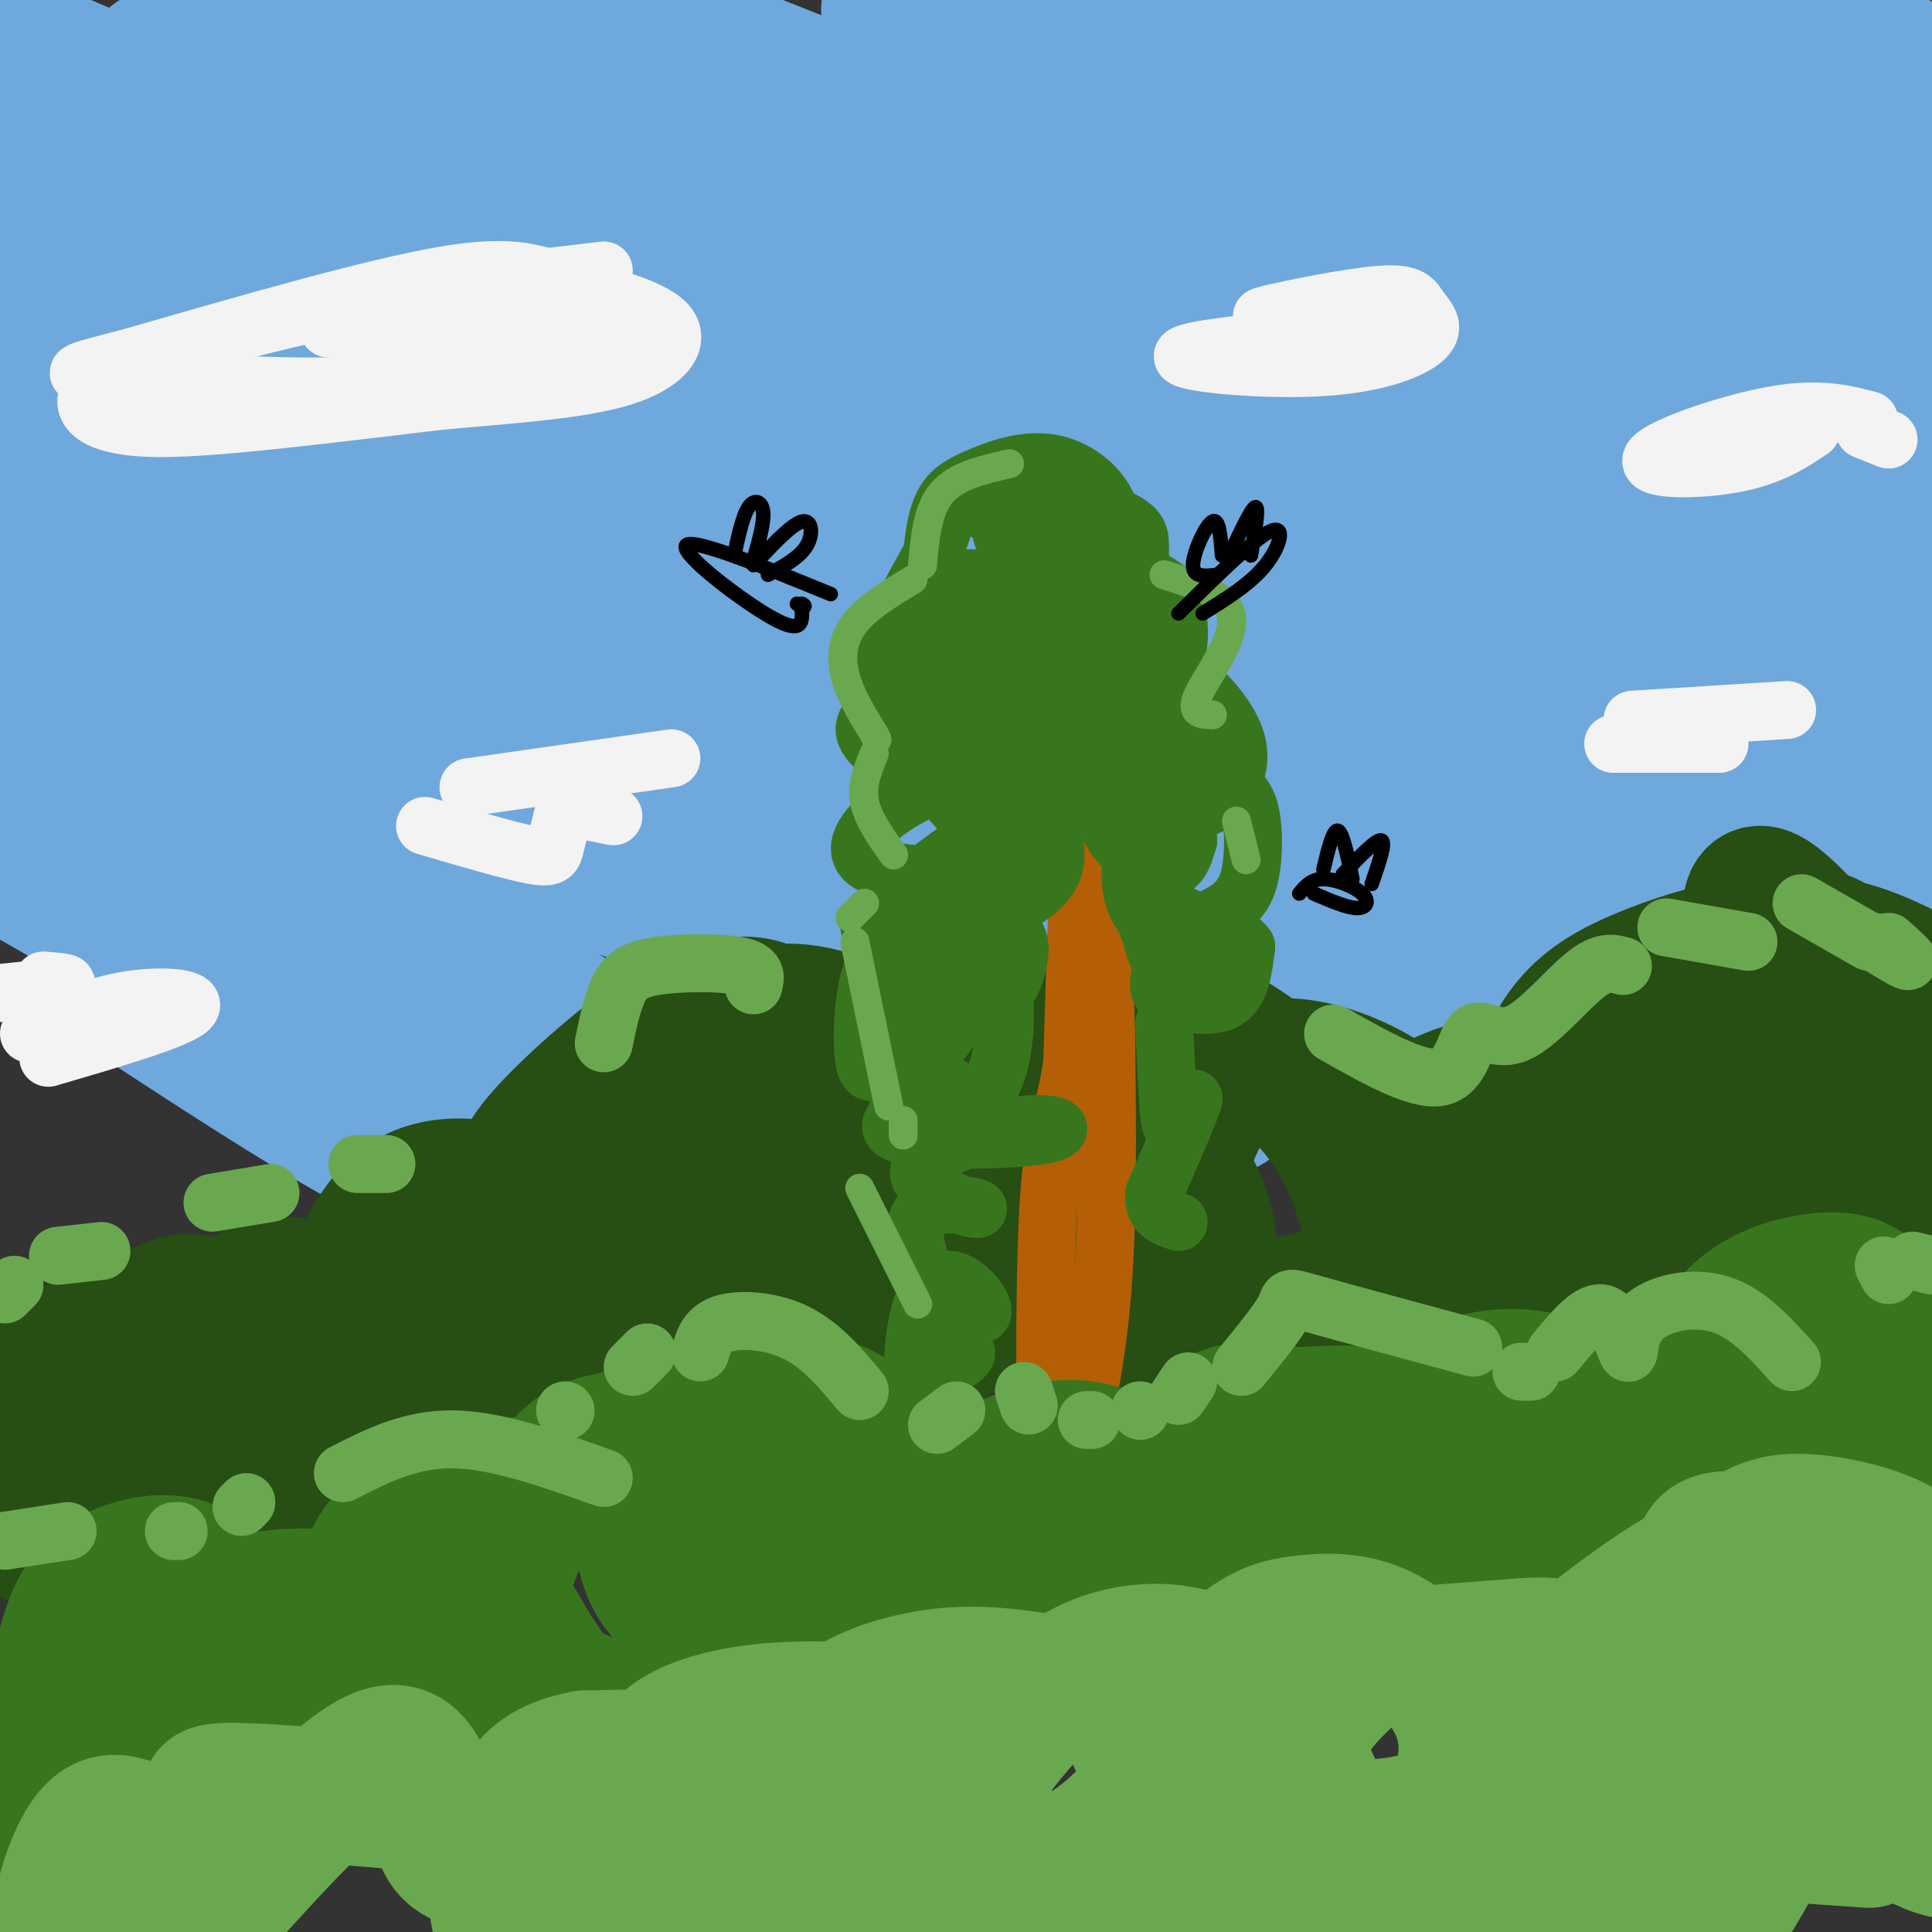 <svg viewBox='0 0 400 400' version='1.1' xmlns='http://www.w3.org/2000/svg' xmlns:xlink='http://www.w3.org/1999/xlink'><rect x="0" y="0" width="400" height="400" fill="#333333" stroke="none"/><g fill='none' stroke='rgb(111,168,220)' stroke-width='28' stroke-linecap='round' stroke-linejoin='round'><path d='M296,37c-3.798,-8.339 -7.595,-16.679 -8,-21c-0.405,-4.321 2.583,-4.625 9,-4c6.417,0.625 16.262,2.179 35,8c18.738,5.821 46.369,15.911 74,26'/><path d='M389,22c0.000,0.000 -39.000,-33.000 -39,-33'/><path d='M384,15c0.000,0.000 32.000,20.000 32,20'/><path d='M401,18c-15.250,-9.167 -30.500,-18.333 -30,-18c0.500,0.333 16.750,10.167 33,20'/><path d='M399,16c0.000,0.000 -46.000,-27.000 -46,-27'/><path d='M396,14c0.000,0.000 26.000,14.000 26,14'/><path d='M379,20c0.000,0.000 -61.000,-25.000 -61,-25'/><path d='M296,1c0.000,0.000 139.000,89.000 139,89'/><path d='M403,72c0.000,0.000 -156.000,-79.000 -156,-79'/><path d='M243,5c0.000,0.000 168.000,95.000 168,95'/><path d='M379,81c-32.083,-17.833 -64.167,-35.667 -95,-51c-30.833,-15.333 -60.417,-28.167 -90,-41'/><path d='M184,2c0.000,0.000 257.000,123.000 257,123'/><path d='M394,117c-77.917,-35.000 -155.833,-70.000 -203,-90c-47.167,-20.000 -63.583,-25.000 -80,-30'/><path d='M117,21c0.000,0.000 309.000,127.000 309,127'/><path d='M402,138c-18.750,-10.083 -37.500,-20.167 -96,-44c-58.500,-23.833 -156.750,-61.417 -255,-99'/><path d='M103,20c51.978,18.933 103.956,37.867 152,58c48.044,20.133 92.156,41.467 121,56c28.844,14.533 42.422,22.267 56,30'/><path d='M371,166c-63.500,-28.917 -127.000,-57.833 -190,-84c-63.000,-26.167 -125.500,-49.583 -188,-73'/><path d='M55,32c85.000,32.378 170.000,64.756 212,81c42.000,16.244 41.000,16.356 60,27c19.000,10.644 58.000,31.822 97,53'/><path d='M363,173c-76.833,-36.667 -153.667,-73.333 -219,-103c-65.333,-29.667 -119.167,-52.333 -173,-75'/><path d='M32,12c121.351,47.012 242.702,94.024 278,105c35.298,10.976 -15.458,-14.083 -44,-29c-28.542,-14.917 -34.869,-19.690 -62,-33c-27.131,-13.310 -75.065,-35.155 -123,-57'/><path d='M115,29c0.000,0.000 315.000,167.000 315,167'/><path d='M393,181c-73.083,-32.417 -146.167,-64.833 -216,-93c-69.833,-28.167 -136.417,-52.083 -203,-76'/><path d='M12,35c11.421,3.855 22.843,7.710 61,26c38.157,18.290 103.050,51.014 141,71c37.950,19.986 48.956,27.233 82,48c33.044,20.767 88.127,55.053 65,45c-23.127,-10.053 -124.465,-64.444 -205,-104c-80.535,-39.556 -140.268,-64.278 -200,-89'/><path d='M4,57c33.054,15.482 66.107,30.964 139,70c72.893,39.036 185.625,101.625 218,118c32.375,16.375 -15.607,-13.464 -94,-48c-78.393,-34.536 -187.196,-73.768 -296,-113'/><path d='M13,117c22.408,10.919 44.817,21.837 94,50c49.183,28.163 125.142,73.569 120,71c-5.142,-2.569 -91.384,-53.115 -133,-77c-41.616,-23.885 -38.604,-21.110 -50,-25c-11.396,-3.890 -37.198,-14.445 -63,-25'/><path d='M4,135c74.583,48.917 149.167,97.833 148,100c-1.167,2.167 -78.083,-42.417 -155,-87'/><path d='M8,164c54.667,37.583 109.333,75.167 107,77c-2.333,1.833 -61.667,-32.083 -121,-66'/><path d='M24,204c16.009,10.484 32.017,20.968 44,28c11.983,7.032 19.940,10.614 26,13c6.060,2.386 10.222,3.578 11,1c0.778,-2.578 -1.829,-8.925 -4,-14c-2.171,-5.075 -3.906,-8.879 -21,-26c-17.094,-17.121 -49.547,-47.561 -82,-78'/><path d='M8,126c50.998,25.054 101.996,50.108 120,58c18.004,7.892 3.014,-1.378 1,-4c-2.014,-2.622 8.948,1.406 -14,-16c-22.948,-17.406 -79.806,-56.245 -91,-66c-11.194,-9.755 23.274,9.573 71,38c47.726,28.427 108.708,65.951 135,82c26.292,16.049 17.895,10.623 18,10c0.105,-0.623 8.712,3.557 6,-1c-2.712,-4.557 -16.744,-17.851 -14,-19c2.744,-1.149 22.263,9.847 -20,-16c-42.263,-25.847 -146.308,-88.536 -139,-85c7.308,3.536 125.967,73.298 181,104c55.033,30.702 46.438,22.343 43,17c-3.438,-5.343 -1.719,-7.672 0,-10'/><path d='M305,218c-14.321,-19.051 -50.122,-61.679 -62,-78c-11.878,-16.321 0.167,-6.333 1,-6c0.833,0.333 -9.545,-8.987 20,5c29.545,13.987 99.013,51.282 132,68c32.987,16.718 29.494,12.859 26,9'/><path d='M384,170c-22.750,-19.500 -45.500,-39.000 -39,-36c6.500,3.000 42.250,28.500 78,54'/><path d='M375,163c-10.666,-6.684 -21.331,-13.367 -37,-20c-15.669,-6.633 -36.341,-13.214 -46,-16c-9.659,-2.786 -8.303,-1.777 5,13c13.303,14.777 38.555,43.322 61,62c22.445,18.678 42.082,27.487 -10,1c-52.082,-26.487 -175.885,-88.272 -236,-116c-60.115,-27.728 -56.543,-21.400 -57,-17c-0.457,4.400 -4.944,6.872 -4,11c0.944,4.128 7.317,9.911 16,18c8.683,8.089 19.675,18.483 36,30c16.325,11.517 37.982,24.156 36,21c-1.982,-3.156 -27.602,-22.109 -44,-34c-16.398,-11.891 -23.573,-16.722 -37,-22c-13.427,-5.278 -33.104,-11.002 -44,-15c-10.896,-3.998 -13.010,-6.269 3,6c16.010,12.269 50.146,39.077 57,47c6.854,7.923 -13.573,-3.038 -34,-14'/><path d='M40,118c-14.833,-6.000 -34.917,-14.000 -55,-22'/></g>
<g fill='none' stroke='rgb(39,78,19)' stroke-width='28' stroke-linecap='round' stroke-linejoin='round'><path d='M393,233c0.000,0.000 12.000,8.000 12,8'/><path d='M403,228c-7.461,-12.864 -14.922,-25.729 -21,-31c-6.078,-5.271 -10.774,-2.949 -13,-2c-2.226,0.949 -1.984,0.525 -3,3c-1.016,2.475 -3.290,7.850 3,15c6.290,7.150 21.145,16.075 36,25'/><path d='M395,218c-11.182,-14.132 -22.364,-28.265 -28,-32c-5.636,-3.735 -5.727,2.927 -3,16c2.727,13.073 8.273,32.558 14,43c5.727,10.442 11.636,11.841 16,12c4.364,0.159 7.182,-0.920 10,-2'/><path d='M400,204c-6.154,-3.251 -12.308,-6.501 -19,-8c-6.692,-1.499 -13.923,-1.246 -21,0c-7.077,1.246 -13.999,3.487 -20,6c-6.001,2.513 -11.080,5.299 -15,10c-3.920,4.701 -6.683,11.317 -6,18c0.683,6.683 4.810,13.432 10,19c5.190,5.568 11.443,9.956 19,14c7.557,4.044 16.419,7.742 25,10c8.581,2.258 16.880,3.074 23,2c6.120,-1.074 10.060,-4.037 14,-7'/><path d='M395,225c-3.107,-3.190 -6.214,-6.381 -15,-9c-8.786,-2.619 -23.251,-4.667 -33,-4c-9.749,0.667 -14.784,4.050 -19,8c-4.216,3.950 -7.615,8.469 -9,15c-1.385,6.531 -0.757,15.074 2,22c2.757,6.926 7.642,12.235 13,17c5.358,4.765 11.187,8.986 17,12c5.813,3.014 11.608,4.821 18,3c6.392,-1.821 13.380,-7.272 17,-12c3.620,-4.728 3.870,-8.735 2,-14c-1.870,-5.265 -5.862,-11.787 -12,-16c-6.138,-4.213 -14.424,-6.116 -23,-7c-8.576,-0.884 -17.442,-0.748 -22,1c-4.558,1.748 -4.809,5.107 -4,8c0.809,2.893 2.679,5.321 7,9c4.321,3.679 11.094,8.611 18,11c6.906,2.389 13.945,2.235 18,1c4.055,-1.235 5.126,-3.552 6,-7c0.874,-3.448 1.553,-8.026 0,-13c-1.553,-4.974 -5.337,-10.342 -10,-15c-4.663,-4.658 -10.206,-8.604 -17,-11c-6.794,-2.396 -14.839,-3.242 -20,-2c-5.161,1.242 -7.438,4.571 -9,8c-1.562,3.429 -2.410,6.957 -3,11c-0.590,4.043 -0.923,8.600 3,15c3.923,6.400 12.103,14.643 18,18c5.897,3.357 9.511,1.827 12,0c2.489,-1.827 3.854,-3.951 3,-8c-0.854,-4.049 -3.927,-10.025 -7,-16'/><path d='M346,250c-7.392,-7.020 -22.372,-16.570 -31,-21c-8.628,-4.430 -10.904,-3.741 -15,-2c-4.096,1.741 -10.012,4.535 -13,8c-2.988,3.465 -3.046,7.601 -3,12c0.046,4.399 0.198,9.062 3,15c2.802,5.938 8.254,13.152 12,16c3.746,2.848 5.787,1.330 8,0c2.213,-1.330 4.600,-2.473 6,-6c1.400,-3.527 1.813,-9.440 -1,-16c-2.813,-6.560 -8.852,-13.769 -14,-19c-5.148,-5.231 -9.406,-8.484 -14,-11c-4.594,-2.516 -9.524,-4.296 -14,-5c-4.476,-0.704 -8.496,-0.332 -12,1c-3.504,1.332 -6.491,3.624 -9,8c-2.509,4.376 -4.541,10.837 -6,15c-1.459,4.163 -2.346,6.027 0,10c2.346,3.973 7.924,10.054 12,13c4.076,2.946 6.650,2.758 11,2c4.350,-0.758 10.475,-2.085 14,-4c3.525,-1.915 4.451,-4.418 4,-9c-0.451,-4.582 -2.280,-11.242 -5,-17c-2.720,-5.758 -6.330,-10.612 -11,-15c-4.670,-4.388 -10.401,-8.308 -15,-11c-4.599,-2.692 -8.068,-4.154 -14,-4c-5.932,0.154 -14.328,1.926 -20,5c-5.672,3.074 -8.621,7.450 -11,13c-2.379,5.550 -4.190,12.275 -6,19'/><path d='M202,247c-1.081,4.674 -0.782,6.859 3,12c3.782,5.141 11.049,13.236 15,17c3.951,3.764 4.585,3.195 8,2c3.415,-1.195 9.609,-3.018 14,-5c4.391,-1.982 6.978,-4.123 8,-8c1.022,-3.877 0.480,-9.488 -1,-14c-1.480,-4.512 -3.899,-7.923 -8,-12c-4.101,-4.077 -9.886,-8.820 -15,-12c-5.114,-3.180 -9.558,-4.796 -16,-6c-6.442,-1.204 -14.883,-1.994 -21,-1c-6.117,0.994 -9.911,3.773 -12,7c-2.089,3.227 -2.474,6.901 -3,10c-0.526,3.099 -1.193,5.622 3,12c4.193,6.378 13.245,16.612 20,21c6.755,4.388 11.212,2.930 15,2c3.788,-0.930 6.907,-1.334 10,-4c3.093,-2.666 6.159,-7.595 8,-11c1.841,-3.405 2.457,-5.284 -2,-11c-4.457,-5.716 -13.986,-15.267 -22,-20c-8.014,-4.733 -14.514,-4.646 -20,-4c-5.486,0.646 -9.959,1.853 -14,4c-4.041,2.147 -7.649,5.236 -10,9c-2.351,3.764 -3.444,8.204 -3,12c0.444,3.796 2.426,6.948 5,10c2.574,3.052 5.742,6.004 11,9c5.258,2.996 12.608,6.037 20,7c7.392,0.963 14.826,-0.154 20,-2c5.174,-1.846 8.087,-4.423 11,-7'/><path d='M226,264c2.779,-2.781 4.227,-6.232 4,-10c-0.227,-3.768 -2.129,-7.852 -5,-12c-2.871,-4.148 -6.712,-8.360 -13,-12c-6.288,-3.640 -15.022,-6.707 -23,-8c-7.978,-1.293 -15.200,-0.813 -21,0c-5.800,0.813 -10.180,1.959 -14,4c-3.820,2.041 -7.082,4.979 -9,8c-1.918,3.021 -2.493,6.127 -3,9c-0.507,2.873 -0.947,5.515 2,10c2.947,4.485 9.281,10.813 14,15c4.719,4.187 7.825,6.234 13,8c5.175,1.766 12.420,3.251 18,3c5.580,-0.251 9.495,-2.236 13,-5c3.505,-2.764 6.598,-6.305 8,-11c1.402,-4.695 1.111,-10.542 -1,-16c-2.111,-5.458 -6.044,-10.527 -12,-17c-5.956,-6.473 -13.936,-14.349 -22,-18c-8.064,-3.651 -16.213,-3.078 -23,-1c-6.787,2.078 -12.212,5.661 -17,10c-4.788,4.339 -8.938,9.434 -12,14c-3.062,4.566 -5.037,8.601 -6,12c-0.963,3.399 -0.915,6.160 0,10c0.915,3.840 2.696,8.759 6,12c3.304,3.241 8.132,4.805 12,5c3.868,0.195 6.778,-0.978 11,-4c4.222,-3.022 9.756,-7.893 14,-13c4.244,-5.107 7.198,-10.448 9,-16c1.802,-5.552 2.452,-11.313 1,-17c-1.452,-5.687 -5.006,-11.300 -9,-14c-3.994,-2.700 -8.427,-2.486 -13,-1c-4.573,1.486 -9.287,4.243 -14,7'/><path d='M134,216c-7.207,5.268 -18.226,14.939 -23,21c-4.774,6.061 -3.303,8.511 -4,10c-0.697,1.489 -3.561,2.017 1,12c4.561,9.983 16.547,29.420 22,35c5.453,5.580 4.373,-2.699 3,-10c-1.373,-7.301 -3.040,-13.626 -6,-19c-2.960,-5.374 -7.215,-9.797 -12,-13c-4.785,-3.203 -10.101,-5.185 -15,-6c-4.899,-0.815 -9.381,-0.464 -13,1c-3.619,1.464 -6.376,4.042 -9,8c-2.624,3.958 -5.115,9.295 -4,20c1.115,10.705 5.837,26.777 8,30c2.163,3.223 1.768,-6.404 0,-14c-1.768,-7.596 -4.910,-13.163 -8,-17c-3.090,-3.837 -6.127,-5.946 -9,-7c-2.873,-1.054 -5.581,-1.053 -8,-1c-2.419,0.053 -4.548,0.158 -7,6c-2.452,5.842 -5.226,17.421 -8,29'/><path d='M42,301c1.044,2.045 7.654,-7.342 11,-14c3.346,-6.658 3.430,-10.588 1,-13c-2.430,-2.412 -7.372,-3.307 -11,-4c-3.628,-0.693 -5.940,-1.185 -11,2c-5.060,3.185 -12.866,10.045 -16,14c-3.134,3.955 -1.595,5.003 -2,7c-0.405,1.997 -2.753,4.943 2,8c4.753,3.057 16.608,6.226 25,8c8.392,1.774 13.320,2.153 22,-4c8.680,-6.153 21.113,-18.836 25,-22c3.887,-3.164 -0.773,3.193 -2,6c-1.227,2.807 0.977,2.063 5,1c4.023,-1.063 9.864,-2.447 14,-5c4.136,-2.553 6.568,-6.277 9,-10'/><path d='M114,275c1.528,-2.208 0.848,-2.729 -3,-4c-3.848,-1.271 -10.866,-3.291 -17,-4c-6.134,-0.709 -11.385,-0.105 -16,0c-4.615,0.105 -8.593,-0.287 -15,3c-6.407,3.287 -15.244,10.252 -19,14c-3.756,3.748 -2.433,4.277 -1,6c1.433,1.723 2.976,4.638 6,7c3.024,2.362 7.531,4.170 14,6c6.469,1.830 14.901,3.682 22,4c7.099,0.318 12.864,-0.897 16,-2c3.136,-1.103 3.644,-2.093 2,-4c-1.644,-1.907 -5.441,-4.731 -8,-7c-2.559,-2.269 -3.880,-3.981 -15,-6c-11.120,-2.019 -32.040,-4.344 -43,-4c-10.960,0.344 -11.961,3.356 -13,4c-1.039,0.644 -2.115,-1.079 -6,6c-3.885,7.079 -10.577,22.959 -12,24c-1.423,1.041 2.425,-12.758 4,-20c1.575,-7.242 0.879,-7.926 -2,-7c-2.879,0.926 -7.939,3.463 -13,6'/><path d='M2,309c0.000,0.000 8.000,-8.000 8,-8'/><path d='M17,278c0.000,0.000 1.000,0.000 1,0'/><path d='M25,288c-1.321,1.238 -2.643,2.476 -3,2c-0.357,-0.476 0.250,-2.667 -2,-5c-2.250,-2.333 -7.357,-4.810 -12,-4c-4.643,0.810 -8.821,4.905 -13,9'/><path d='M0,313c1.952,0.774 3.905,1.548 6,0c2.095,-1.548 4.333,-5.417 4,-8c-0.333,-2.583 -3.238,-3.881 -6,-4c-2.762,-0.119 -5.381,0.940 -8,2'/></g>
<g fill='none' stroke='rgb(180,95,6)' stroke-width='12' stroke-linecap='round' stroke-linejoin='round'><path d='M220,311c3.250,-12.417 6.500,-24.833 8,-41c1.500,-16.167 1.250,-36.083 1,-56'/><path d='M229,214c-0.600,-22.044 -2.600,-49.156 -4,-49c-1.400,0.156 -2.200,27.578 -3,55'/><path d='M222,220c-1.571,11.357 -4.000,12.250 -5,31c-1.000,18.750 -0.571,55.357 0,68c0.571,12.643 1.286,1.321 2,-10'/><path d='M219,309c0.333,-3.000 0.167,-5.500 0,-8'/></g>
<g fill='none' stroke='rgb(56,118,29)' stroke-width='12' stroke-linecap='round' stroke-linejoin='round'><path d='M209,194c0.255,-0.891 0.510,-1.782 0,-3c-0.510,-1.218 -1.785,-2.764 -5,0c-3.215,2.764 -8.371,9.839 -11,13c-2.629,3.161 -2.733,2.410 0,3c2.733,0.590 8.303,2.522 12,1c3.697,-1.522 5.522,-6.497 6,-10c0.478,-3.503 -0.392,-5.534 -5,-7c-4.608,-1.466 -12.953,-2.366 -17,-2c-4.047,0.366 -3.795,1.997 -4,6c-0.205,4.003 -0.866,10.379 0,15c0.866,4.621 3.258,7.488 7,11c3.742,3.512 8.834,7.670 12,5c3.166,-2.670 4.405,-12.169 4,-18c-0.405,-5.831 -2.455,-7.993 -5,-11c-2.545,-3.007 -5.584,-6.859 -9,-7c-3.416,-0.141 -7.208,3.430 -11,7'/><path d='M183,197c-2.576,2.877 -3.515,6.570 -4,11c-0.485,4.430 -0.516,9.598 0,12c0.516,2.402 1.579,2.037 3,2c1.421,-0.037 3.201,0.254 6,-1c2.799,-1.254 6.617,-4.053 10,-10c3.383,-5.947 6.330,-15.043 5,-18c-1.330,-2.957 -6.936,0.225 -12,5c-5.064,4.775 -9.585,11.143 -8,12c1.585,0.857 9.278,-3.799 14,-7c4.722,-3.201 6.475,-4.949 9,-10c2.525,-5.051 5.822,-13.405 6,-18c0.178,-4.595 -2.764,-5.431 -9,-2c-6.236,3.431 -15.768,11.128 -20,15c-4.232,3.872 -3.166,3.918 -2,5c1.166,1.082 2.431,3.199 9,2c6.569,-1.199 18.441,-5.713 24,-10c5.559,-4.287 4.804,-8.346 4,-12c-0.804,-3.654 -1.658,-6.901 -4,-9c-2.342,-2.099 -6.171,-3.049 -10,-4'/><path d='M204,160c-5.257,0.357 -13.399,3.251 -19,7c-5.601,3.749 -8.660,8.354 -6,11c2.660,2.646 11.040,3.334 17,3c5.960,-0.334 9.501,-1.688 13,-4c3.499,-2.312 6.957,-5.581 9,-9c2.043,-3.419 2.673,-6.987 2,-11c-0.673,-4.013 -2.648,-8.472 -8,-11c-5.352,-2.528 -14.081,-3.126 -21,-2c-6.919,1.126 -12.028,3.976 -12,7c0.028,3.024 5.193,6.221 9,8c3.807,1.779 6.255,2.138 11,1c4.745,-1.138 11.785,-3.774 16,-6c4.215,-2.226 5.604,-4.040 7,-9c1.396,-4.960 2.798,-13.064 0,-18c-2.798,-4.936 -9.797,-6.703 -15,-6c-5.203,0.703 -8.611,3.877 -10,6c-1.389,2.123 -0.761,3.195 0,4c0.761,0.805 1.654,1.343 5,2c3.346,0.657 9.144,1.434 14,1c4.856,-0.434 8.769,-2.078 12,-4c3.231,-1.922 5.780,-4.120 7,-7c1.220,-2.880 1.110,-6.440 1,-10'/><path d='M236,113c0.042,-2.524 -0.353,-3.833 -5,-6c-4.647,-2.167 -13.545,-5.190 -18,-6c-4.455,-0.810 -4.466,0.593 -5,2c-0.534,1.407 -1.589,2.818 -1,6c0.589,3.182 2.824,8.135 6,11c3.176,2.865 7.293,3.640 11,1c3.707,-2.640 7.005,-8.697 6,-14c-1.005,-5.303 -6.312,-9.853 -12,-11c-5.688,-1.147 -11.757,1.108 -16,3c-4.243,1.892 -6.661,3.423 -8,9c-1.339,5.577 -1.598,15.202 -1,20c0.598,4.798 2.053,4.768 7,6c4.947,1.232 13.384,3.726 18,4c4.616,0.274 5.410,-1.672 8,-4c2.590,-2.328 6.978,-5.038 2,-11c-4.978,-5.962 -19.320,-15.175 -26,-18c-6.680,-2.825 -5.698,0.738 -7,5c-1.302,4.262 -4.889,9.224 -7,14c-2.111,4.776 -2.746,9.364 -1,14c1.746,4.636 5.873,9.318 10,14'/><path d='M197,152c4.047,2.634 9.165,2.219 13,2c3.835,-0.219 6.387,-0.241 6,-6c-0.387,-5.759 -3.714,-17.254 -8,-22c-4.286,-4.746 -9.529,-2.744 -13,3c-3.471,5.744 -5.168,15.229 -4,23c1.168,7.771 5.200,13.826 9,17c3.800,3.174 7.367,3.466 11,0c3.633,-3.466 7.330,-10.689 8,-22c0.670,-11.311 -1.688,-26.708 -4,-30c-2.312,-3.292 -4.579,5.521 -6,12c-1.421,6.479 -1.997,10.623 0,13c1.997,2.377 6.566,2.988 10,2c3.434,-0.988 5.732,-3.574 8,-6c2.268,-2.426 4.505,-4.693 5,-9c0.495,-4.307 -0.753,-10.653 -2,-17'/><path d='M230,112c-2.590,-0.629 -8.065,6.300 -11,11c-2.935,4.700 -3.332,7.171 -2,11c1.332,3.829 4.391,9.017 7,12c2.609,2.983 4.768,3.763 8,4c3.232,0.237 7.535,-0.069 10,-2c2.465,-1.931 3.090,-5.488 1,-8c-2.090,-2.512 -6.896,-3.978 -11,-2c-4.104,1.978 -7.507,7.400 -9,11c-1.493,3.600 -1.078,5.379 1,8c2.078,2.621 5.819,6.083 8,8c2.181,1.917 2.804,2.288 5,1c2.196,-1.288 5.967,-4.235 5,-6c-0.967,-1.765 -6.672,-2.349 -10,0c-3.328,2.349 -4.281,7.633 -2,12c2.281,4.367 7.794,7.819 11,8c3.206,0.181 4.103,-2.910 5,-6'/><path d='M246,174c-0.025,-1.628 -2.587,-2.696 -5,-3c-2.413,-0.304 -4.678,0.158 -6,4c-1.322,3.842 -1.700,11.066 2,15c3.700,3.934 11.480,4.579 12,3c0.520,-1.579 -6.219,-5.381 -9,-4c-2.781,1.381 -1.606,7.945 1,11c2.606,3.055 6.641,2.603 7,1c0.359,-1.603 -2.959,-4.355 -5,-4c-2.041,0.355 -2.805,3.817 -3,6c-0.195,2.183 0.178,3.088 3,4c2.822,0.912 8.092,1.832 11,0c2.908,-1.832 3.454,-6.416 4,-11'/><path d='M258,196c-2.334,-3.280 -10.168,-5.979 -15,-6c-4.832,-0.021 -6.661,2.637 -4,3c2.661,0.363 9.813,-1.567 14,-4c4.187,-2.433 5.410,-5.368 6,-9c0.590,-3.632 0.548,-7.960 0,-11c-0.548,-3.040 -1.602,-4.793 -6,-9c-4.398,-4.207 -12.141,-10.869 -16,-14c-3.859,-3.131 -3.835,-2.731 -5,0c-1.165,2.731 -3.521,7.793 -2,12c1.521,4.207 6.918,7.558 11,9c4.082,1.442 6.847,0.975 9,0c2.153,-0.975 3.692,-2.459 5,-5c1.308,-2.541 2.383,-6.140 0,-11c-2.383,-4.860 -8.224,-10.981 -16,-16c-7.776,-5.019 -17.487,-8.936 -20,-8c-2.513,0.936 2.172,6.725 7,10c4.828,3.275 9.800,4.036 13,3c3.200,-1.036 4.629,-3.867 5,-7c0.371,-3.133 -0.314,-6.566 -1,-10'/><path d='M243,123c-4.756,-4.030 -16.147,-9.106 -22,-11c-5.853,-1.894 -6.168,-0.606 -11,5c-4.832,5.606 -14.182,15.529 -15,21c-0.818,5.471 6.894,6.489 12,4c5.106,-2.489 7.604,-8.486 8,-12c0.396,-3.514 -1.310,-4.545 -3,-6c-1.690,-1.455 -3.365,-3.335 -7,-4c-3.635,-0.665 -9.231,-0.115 -12,1c-2.769,1.115 -2.710,2.796 -6,5c-3.290,2.204 -9.929,4.930 -5,15c4.929,10.070 21.426,27.483 28,35c6.574,7.517 3.226,5.139 -2,6c-5.226,0.861 -12.330,4.963 -16,9c-3.670,4.037 -3.906,8.011 -3,12c0.906,3.989 2.953,7.995 5,12'/><path d='M194,215c1.738,-0.402 3.581,-7.407 1,-5c-2.581,2.407 -9.588,14.224 -9,18c0.588,3.776 8.771,-0.491 11,-2c2.229,-1.509 -1.495,-0.262 -6,2c-4.505,2.262 -9.790,5.537 -4,7c5.790,1.463 22.655,1.114 29,0c6.345,-1.114 2.170,-2.992 -5,-2c-7.170,0.992 -17.334,4.855 -20,8c-2.666,3.145 2.167,5.573 7,8'/><path d='M198,249c2.637,1.579 5.730,1.528 4,1c-1.730,-0.528 -8.285,-1.532 -11,1c-2.715,2.532 -1.592,8.599 1,13c2.592,4.401 6.652,7.136 9,8c2.348,0.864 2.984,-0.142 2,-2c-0.984,-1.858 -3.587,-4.569 -6,-5c-2.413,-0.431 -4.637,1.419 -6,5c-1.363,3.581 -1.865,8.893 -2,12c-0.135,3.107 0.098,4.008 3,3c2.902,-1.008 8.474,-3.925 8,-5c-0.474,-1.075 -6.992,-0.307 -8,-2c-1.008,-1.693 3.496,-5.846 8,-10'/><path d='M241,212c0.333,7.149 0.667,14.298 1,18c0.333,3.702 0.667,3.958 2,2c1.333,-1.958 3.667,-6.131 3,-4c-0.667,2.131 -4.333,10.565 -8,19'/><path d='M239,247c-0.500,4.167 2.250,5.083 5,6'/></g>
<g fill='none' stroke='rgb(56,118,29)' stroke-width='28' stroke-linecap='round' stroke-linejoin='round'><path d='M383,293c4.832,0.182 9.664,0.364 12,0c2.336,-0.364 2.175,-1.275 2,-5c-0.175,-3.725 -0.364,-10.264 -2,-14c-1.636,-3.736 -4.721,-4.669 -7,-6c-2.279,-1.331 -3.754,-3.061 -9,-3c-5.246,0.061 -14.263,1.912 -20,8c-5.737,6.088 -8.195,16.415 -9,22c-0.805,5.585 0.044,6.430 2,8c1.956,1.570 5.021,3.865 8,6c2.979,2.135 5.872,4.109 10,5c4.128,0.891 9.491,0.698 13,0c3.509,-0.698 5.164,-1.901 7,-5c1.836,-3.099 3.852,-8.093 4,-12c0.148,-3.907 -1.572,-6.726 -3,-10c-1.428,-3.274 -2.565,-7.004 -9,-9c-6.435,-1.996 -18.168,-2.258 -25,0c-6.832,2.258 -8.762,7.036 -11,11c-2.238,3.964 -4.783,7.114 -4,13c0.783,5.886 4.895,14.507 8,19c3.105,4.493 5.202,4.859 9,5c3.798,0.141 9.296,0.058 13,-1c3.704,-1.058 5.613,-3.093 7,-7c1.387,-3.907 2.254,-9.688 1,-14c-1.254,-4.312 -4.627,-7.156 -8,-10'/><path d='M372,294c-7.964,-3.672 -23.876,-7.854 -32,-8c-8.124,-0.146 -8.462,3.742 -10,6c-1.538,2.258 -4.278,2.885 -6,6c-1.722,3.115 -2.428,8.716 -3,12c-0.572,3.284 -1.010,4.250 2,7c3.010,2.750 9.470,7.286 14,8c4.530,0.714 7.132,-2.392 9,-5c1.868,-2.608 3.004,-4.716 2,-9c-1.004,-4.284 -4.147,-10.742 -8,-15c-3.853,-4.258 -8.417,-6.316 -13,-8c-4.583,-1.684 -9.187,-2.994 -14,-3c-4.813,-0.006 -9.836,1.294 -14,3c-4.164,1.706 -7.469,3.820 -10,7c-2.531,3.180 -4.286,7.426 -5,12c-0.714,4.574 -0.386,9.476 3,14c3.386,4.524 9.830,8.672 14,10c4.170,1.328 6.067,-0.163 8,-2c1.933,-1.837 3.900,-4.021 4,-8c0.100,-3.979 -1.669,-9.755 -5,-15c-3.331,-5.245 -8.223,-9.961 -16,-12c-7.777,-2.039 -18.439,-1.403 -24,-1c-5.561,0.403 -6.020,0.572 -8,5c-1.980,4.428 -5.479,13.115 -5,19c0.479,5.885 4.937,8.969 8,11c3.063,2.031 4.732,3.009 7,3c2.268,-0.009 5.134,-1.004 8,-2'/><path d='M278,329c3.119,-3.409 6.916,-10.930 7,-17c0.084,-6.070 -3.546,-10.689 -8,-14c-4.454,-3.311 -9.731,-5.316 -14,-6c-4.269,-0.684 -7.530,-0.049 -10,1c-2.470,1.049 -4.149,2.512 -6,5c-1.851,2.488 -3.875,6.000 -4,11c-0.125,5.000 1.650,11.488 4,16c2.350,4.512 5.276,7.049 8,5c2.724,-2.049 5.246,-8.682 6,-13c0.754,-4.318 -0.260,-6.320 -2,-9c-1.740,-2.680 -4.205,-6.037 -10,-7c-5.795,-0.963 -14.918,0.467 -21,3c-6.082,2.533 -9.122,6.170 -11,11c-1.878,4.830 -2.594,10.854 1,14c3.594,3.146 11.496,3.414 17,2c5.504,-1.414 8.608,-4.511 10,-8c1.392,-3.489 1.073,-7.370 1,-10c-0.073,-2.630 0.102,-4.009 -3,-6c-3.102,-1.991 -9.481,-4.596 -14,-6c-4.519,-1.404 -7.178,-1.609 -11,-1c-3.822,0.609 -8.806,2.031 -14,5c-5.194,2.969 -10.597,7.484 -16,12'/><path d='M188,317c-3.659,6.079 -4.807,15.278 -5,20c-0.193,4.722 0.567,4.969 2,6c1.433,1.031 3.538,2.847 6,2c2.462,-0.847 5.283,-4.358 7,-7c1.717,-2.642 2.332,-4.416 1,-9c-1.332,-4.584 -4.611,-11.978 -8,-17c-3.389,-5.022 -6.890,-7.673 -12,-10c-5.110,-2.327 -11.831,-4.331 -17,-5c-5.169,-0.669 -8.787,-0.003 -12,1c-3.213,1.003 -6.023,2.344 -8,7c-1.977,4.656 -3.122,12.629 -2,18c1.122,5.371 4.512,8.142 8,10c3.488,1.858 7.074,2.804 11,3c3.926,0.196 8.191,-0.357 12,-2c3.809,-1.643 7.163,-4.376 10,-8c2.837,-3.624 5.159,-8.137 6,-12c0.841,-3.863 0.201,-7.074 -2,-11c-2.201,-3.926 -5.965,-8.567 -11,-11c-5.035,-2.433 -11.342,-2.658 -16,-2c-4.658,0.658 -7.669,2.199 -12,6c-4.331,3.801 -9.984,9.861 -12,16c-2.016,6.139 -0.396,12.357 2,16c2.396,3.643 5.568,4.712 8,6c2.432,1.288 4.123,2.797 8,0c3.877,-2.797 9.938,-9.898 16,-17'/><path d='M168,317c0.629,-7.491 -5.799,-17.719 -12,-22c-6.201,-4.281 -12.174,-2.614 -17,-1c-4.826,1.614 -8.504,3.173 -12,4c-3.496,0.827 -6.810,0.920 -11,6c-4.190,5.080 -9.254,15.148 -11,21c-1.746,5.852 -0.172,7.487 2,11c2.172,3.513 4.944,8.904 8,12c3.056,3.096 6.397,3.898 10,5c3.603,1.102 7.469,2.506 11,-1c3.531,-3.506 6.729,-11.921 7,-18c0.271,-6.079 -2.385,-9.821 -7,-14c-4.615,-4.179 -11.190,-8.796 -17,-11c-5.810,-2.204 -10.856,-1.994 -16,-1c-5.144,0.994 -10.385,2.771 -15,5c-4.615,2.229 -8.603,4.911 -11,10c-2.397,5.089 -3.201,12.586 -4,17c-0.799,4.414 -1.592,5.745 3,13c4.592,7.255 14.570,20.433 19,23c4.430,2.567 3.311,-5.477 -1,-14c-4.311,-8.523 -11.815,-17.525 -16,-22c-4.185,-4.475 -5.053,-4.421 -8,-1c-2.947,3.421 -7.974,10.211 -13,17'/><path d='M57,356c-4.078,5.513 -7.775,10.795 -3,9c4.775,-1.795 18.020,-10.666 24,-16c5.980,-5.334 4.695,-7.132 5,-9c0.305,-1.868 2.201,-3.807 -2,-6c-4.201,-2.193 -14.497,-4.640 -26,-3c-11.503,1.640 -24.212,7.365 -31,12c-6.788,4.635 -7.656,8.178 -5,12c2.656,3.822 8.837,7.923 13,10c4.163,2.077 6.308,2.130 11,1c4.692,-1.130 11.931,-3.444 16,-6c4.069,-2.556 4.969,-5.356 4,-9c-0.969,-3.644 -3.807,-8.133 -6,-11c-2.193,-2.867 -3.740,-4.111 -10,-6c-6.260,-1.889 -17.232,-4.421 -23,-3c-5.768,1.421 -6.333,6.795 -7,11c-0.667,4.205 -1.437,7.240 1,11c2.437,3.760 8.079,8.243 11,11c2.921,2.757 3.120,3.788 6,1c2.880,-2.788 8.440,-9.394 14,-16'/><path d='M49,349c1.678,-7.242 -1.126,-17.346 -6,-22c-4.874,-4.654 -11.819,-3.858 -17,-2c-5.181,1.858 -8.600,4.778 -11,11c-2.400,6.222 -3.782,15.744 -3,24c0.782,8.256 3.729,15.244 6,18c2.271,2.756 3.864,1.278 6,0c2.136,-1.278 4.813,-2.356 7,-7c2.187,-4.644 3.885,-12.853 3,-17c-0.885,-4.147 -4.354,-4.232 -10,-2c-5.646,2.232 -13.470,6.781 -18,12c-4.530,5.219 -5.765,11.110 -7,17'/><path d='M5,385c6.087,-2.850 12.174,-5.701 15,-8c2.826,-2.299 2.390,-4.047 2,-6c-0.390,-1.953 -0.733,-4.111 -4,-4c-3.267,0.111 -9.456,2.491 -12,6c-2.544,3.509 -1.441,8.145 0,11c1.441,2.855 3.221,3.927 5,5'/></g>
<g fill='none' stroke='rgb(106,168,79)' stroke-width='28' stroke-linecap='round' stroke-linejoin='round'><path d='M379,338c9.262,-0.033 18.523,-0.065 22,-2c3.477,-1.935 1.168,-5.772 -1,-9c-2.168,-3.228 -4.196,-5.845 -9,-8c-4.804,-2.155 -12.383,-3.846 -18,-4c-5.617,-0.154 -9.271,1.231 -14,5c-4.729,3.769 -10.534,9.924 -13,16c-2.466,6.076 -1.593,12.073 -1,15c0.593,2.927 0.905,2.785 4,3c3.095,0.215 8.971,0.787 13,1c4.029,0.213 6.211,0.067 8,-5c1.789,-5.067 3.185,-15.053 2,-20c-1.185,-4.947 -4.953,-4.854 -8,-6c-3.047,-1.146 -5.375,-3.532 -14,1c-8.625,4.532 -23.548,15.980 -31,23c-7.452,7.020 -7.433,9.610 -8,12c-0.567,2.390 -1.719,4.579 1,7c2.719,2.421 9.309,5.075 14,6c4.691,0.925 7.483,0.121 10,-2c2.517,-2.121 4.758,-5.561 7,-9'/><path d='M343,362c-1.419,-5.262 -8.465,-13.916 -14,-18c-5.535,-4.084 -9.558,-3.599 -17,-3c-7.442,0.599 -18.301,1.311 -24,2c-5.699,0.689 -6.237,1.356 -9,4c-2.763,2.644 -7.749,7.264 -9,12c-1.251,4.736 1.234,9.587 3,13c1.766,3.413 2.812,5.387 7,6c4.188,0.613 11.517,-0.135 16,-2c4.483,-1.865 6.119,-4.848 7,-9c0.881,-4.152 1.008,-9.474 -2,-15c-3.008,-5.526 -9.152,-11.256 -15,-14c-5.848,-2.744 -11.402,-2.503 -16,-2c-4.598,0.503 -8.242,1.269 -14,6c-5.758,4.731 -13.632,13.426 -17,20c-3.368,6.574 -2.229,11.026 -1,15c1.229,3.974 2.550,7.469 4,9c1.450,1.531 3.030,1.097 5,1c1.970,-0.097 4.329,0.141 8,-6c3.671,-6.141 8.655,-18.663 8,-26c-0.655,-7.337 -6.948,-9.491 -12,-11c-5.052,-1.509 -8.862,-2.374 -14,-2c-5.138,0.374 -11.604,1.987 -18,7c-6.396,5.013 -12.722,13.427 -16,18c-3.278,4.573 -3.508,5.307 -1,8c2.508,2.693 7.754,7.347 13,12'/><path d='M215,387c6.420,-0.501 15.971,-7.753 20,-13c4.029,-5.247 2.538,-8.487 1,-12c-1.538,-3.513 -3.122,-7.298 -8,-10c-4.878,-2.702 -13.050,-4.321 -20,-5c-6.950,-0.679 -12.679,-0.418 -19,1c-6.321,1.418 -13.236,3.994 -18,9c-4.764,5.006 -7.379,12.444 -7,18c0.379,5.556 3.753,9.232 10,7c6.247,-2.232 15.368,-10.372 19,-15c3.632,-4.628 1.774,-5.743 2,-7c0.226,-1.257 2.536,-2.655 -3,-4c-5.536,-1.345 -18.919,-2.638 -30,-2c-11.081,0.638 -19.859,3.206 -24,7c-4.141,3.794 -3.644,8.814 -3,12c0.644,3.186 1.435,4.538 3,6c1.565,1.462 3.903,3.036 8,4c4.097,0.964 9.954,1.320 15,0c5.046,-1.320 9.282,-4.317 14,-8c4.718,-3.683 9.920,-8.052 1,-10c-8.920,-1.948 -31.960,-1.474 -55,-1'/><path d='M121,364c-11.600,2.184 -13.101,8.145 -14,11c-0.899,2.855 -1.197,2.606 -2,6c-0.803,3.394 -2.110,10.431 -2,14c0.110,3.569 1.639,3.669 3,4c1.361,0.331 2.555,0.894 5,-2c2.445,-2.894 6.140,-9.245 11,-13c4.860,-3.755 10.886,-4.915 -3,-7c-13.886,-2.085 -47.684,-5.094 -63,-6c-15.316,-0.906 -12.150,0.291 -13,2c-0.850,1.709 -5.718,3.929 -9,8c-3.282,4.071 -4.980,9.993 -4,14c0.980,4.007 4.637,6.100 7,5c2.363,-1.100 3.430,-5.393 4,-8c0.570,-2.607 0.642,-3.528 -2,-6c-2.642,-2.472 -7.998,-6.497 -12,-8c-4.002,-1.503 -6.650,-0.485 -9,3c-2.350,3.485 -4.402,9.438 -5,13c-0.598,3.562 0.258,4.732 2,6c1.742,1.268 4.371,2.634 7,4'/><path d='M45,395c13.705,-15.153 27.410,-30.307 35,-32c7.590,-1.693 9.066,10.073 11,16c1.934,5.927 4.325,6.014 13,8c8.675,1.986 23.635,5.873 44,8c20.365,2.127 46.137,2.496 59,0c12.863,-2.496 12.818,-7.856 44,-11c31.182,-3.144 93.591,-4.072 156,-5'/><path d='M387,381c-43.019,-2.982 -86.038,-5.963 -83,-10c3.038,-4.037 52.132,-9.129 74,-12c21.868,-2.871 16.511,-3.521 15,-6c-1.511,-2.479 0.825,-6.788 0,-11c-0.825,-4.212 -4.812,-8.328 -9,-12c-4.188,-3.672 -8.579,-6.901 -14,-9c-5.421,-2.099 -11.874,-3.068 -15,-2c-3.126,1.068 -2.926,4.173 -3,8c-0.074,3.827 -0.422,8.376 2,14c2.422,5.624 7.614,12.322 16,20c8.386,7.678 19.968,16.337 27,20c7.032,3.663 9.516,2.332 12,1'/><path d='M400,356c-4.810,-0.092 -9.620,-0.184 -13,-1c-3.380,-0.816 -5.330,-2.357 -11,7c-5.670,9.357 -15.060,29.612 -22,38c-6.940,8.388 -11.431,4.908 -21,2c-9.569,-2.908 -24.216,-5.243 -44,-7c-19.784,-1.757 -44.705,-2.935 -65,-1c-20.295,1.935 -35.964,6.982 -45,9c-9.036,2.018 -11.439,1.005 -17,-1c-5.561,-2.005 -14.281,-5.003 -23,-8'/></g>
<g fill='none' stroke='rgb(106,168,79)' stroke-width='12' stroke-linecap='round' stroke-linejoin='round'><path d='M178,288c-3.933,-4.711 -7.867,-9.422 -13,-12c-5.133,-2.578 -11.467,-3.022 -15,-2c-3.533,1.022 -4.267,3.511 -5,6'/><path d='M134,280c0.000,0.000 -3.000,3.000 -3,3'/><path d='M117,292c0.000,0.000 0.100,0.100 0.1,0.1'/><path d='M125,306c-11.000,-3.917 -22.000,-7.833 -31,-8c-9.000,-0.167 -16.000,3.417 -23,7'/><path d='M51,311c0.000,0.000 -1.000,1.000 -1,1'/><path d='M37,317c0.000,0.000 -1.000,0.000 -1,0'/><path d='M14,317c0.000,0.000 -13.000,2.000 -13,2'/><path d='M305,279c-13.467,-3.644 -26.933,-7.289 -33,-9c-6.067,-1.711 -4.733,-1.489 -6,1c-1.267,2.489 -5.133,7.244 -9,12'/><path d='M246,286c0.000,0.000 -2.000,3.000 -2,3'/><path d='M236,292c0.000,0.000 0.100,0.100 0.1,0.1'/><path d='M226,294c0.000,0.000 -1.000,0.000 -1,0'/><path d='M213,291c0.000,0.000 -1.000,-3.000 -1,-3'/><path d='M198,292c0.000,0.000 -4.000,3.000 -4,3'/><path d='M371,282c-4.595,-5.123 -9.190,-10.246 -15,-12c-5.810,-1.754 -12.836,-0.140 -16,3c-3.164,3.140 -2.467,7.807 -3,7c-0.533,-0.807 -2.295,-7.088 -5,-8c-2.705,-0.912 -6.352,3.544 -10,8'/><path d='M315,284c0.000,0.000 2.000,0.000 2,0'/><path d='M391,264c0.000,0.000 -1.000,-2.000 -1,-2'/><path d='M396,261c0.000,0.000 4.000,1.000 4,1'/><path d='M156,204c0.435,-1.607 0.869,-3.214 -3,-4c-3.869,-0.786 -12.042,-0.750 -17,0c-4.958,0.750 -6.702,2.214 -8,5c-1.298,2.786 -2.149,6.893 -3,11'/><path d='M80,241c0.000,0.000 -6.000,0.000 -6,0'/><path d='M56,247c0.000,0.000 -12.000,2.000 -12,2'/><path d='M21,259c0.000,0.000 -9.000,1.000 -9,1'/><path d='M1,268c0.000,0.000 2.000,-2.000 2,-2'/><path d='M276,214c8.679,4.915 17.359,9.831 22,9c4.641,-0.831 5.244,-7.408 7,-9c1.756,-1.592 4.665,1.802 9,0c4.335,-1.802 10.096,-8.801 14,-12c3.904,-3.199 5.952,-2.600 8,-2'/><path d='M345,192c0.000,0.000 17.000,3.000 17,3'/><path d='M373,187c0.000,0.000 14.000,8.000 14,8'/><path d='M391,195c2.250,2.000 4.500,4.000 4,4c-0.500,0.000 -3.750,-2.000 -7,-4'/></g>
<g fill='none' stroke='rgb(243,243,243)' stroke-width='12' stroke-linecap='round' stroke-linejoin='round'><path d='M125,56c-19.216,2.235 -38.432,4.469 -56,8c-17.568,3.531 -33.486,8.358 -42,12c-8.514,3.642 -9.622,6.100 -9,8c0.622,1.900 2.975,3.242 7,4c4.025,0.758 9.721,0.931 21,0c11.279,-0.931 28.139,-2.965 45,-5'/><path d='M91,83c14.753,-1.345 29.135,-2.209 38,-5c8.865,-2.791 12.211,-7.511 9,-11c-3.211,-3.489 -12.980,-5.747 -20,-8c-7.020,-2.253 -11.291,-4.501 -26,-2c-14.709,2.501 -39.854,9.750 -65,17'/><path d='M27,74c-13.120,3.398 -13.422,3.392 -5,4c8.422,0.608 25.566,1.832 39,2c13.434,0.168 23.158,-0.718 38,-3c14.842,-2.282 34.804,-5.961 36,-8c1.196,-2.039 -16.372,-2.440 -28,-2c-11.628,0.440 -17.314,1.720 -23,3'/><path d='M79,72c1.494,0.774 2.988,1.548 7,0c4.012,-1.548 10.542,-5.417 12,-8c1.458,-2.583 -2.155,-3.881 -8,-3c-5.845,0.881 -13.923,3.940 -22,7'/><path d='M74,74c9.167,-0.500 18.333,-1.000 20,-1c1.667,0.000 -4.167,0.500 -10,1'/><path d='M267,65c-4.087,0.509 -8.174,1.018 -4,0c4.174,-1.018 16.609,-3.563 23,-4c6.391,-0.437 6.737,1.234 8,3c1.263,1.766 3.442,3.628 1,6c-2.442,2.372 -9.503,5.254 -21,6c-11.497,0.746 -27.428,-0.644 -29,-2c-1.572,-1.356 11.214,-2.678 24,-4'/><path d='M269,70c4.167,-0.833 2.583,-0.917 1,-1'/><path d='M276,66c3.667,0.250 7.333,0.500 9,0c1.667,-0.500 1.333,-1.750 1,-3'/><path d='M387,87c-5.214,-1.369 -10.429,-2.738 -20,-1c-9.571,1.738 -23.500,6.583 -25,9c-1.500,2.417 9.429,2.405 17,1c7.571,-1.405 11.786,-4.202 16,-7'/><path d='M386,89c0.000,0.000 5.000,2.000 5,2'/><path d='M370,147c0.000,0.000 -32.000,2.000 -32,2'/><path d='M334,154c0.000,0.000 22.000,0.000 22,0'/><path d='M139,157c0.000,0.000 -42.000,6.000 -42,6'/><path d='M88,171c8.778,2.578 17.556,5.156 22,6c4.444,0.844 4.556,-0.044 5,-2c0.444,-1.956 1.222,-4.978 2,-8'/><path d='M117,167c0.000,0.000 10.000,2.000 10,2'/><path d='M9,203c3.083,0.250 6.167,0.500 4,1c-2.167,0.500 -9.583,1.250 -17,2'/><path d='M6,214c6.889,-2.956 13.778,-5.911 21,-7c7.222,-1.089 14.778,-0.311 12,2c-2.778,2.311 -15.889,6.156 -29,10'/></g>
<g fill='none' stroke='rgb(106,168,79)' stroke-width='6' stroke-linecap='round' stroke-linejoin='round'><path d='M209,96c-5.500,1.250 -11.000,2.500 -14,6c-3.000,3.500 -3.500,9.250 -4,15'/><path d='M189,120c-4.711,2.844 -9.422,5.689 -12,9c-2.578,3.311 -3.022,7.089 -2,11c1.022,3.911 3.511,7.956 6,12'/><path d='M181,152c1.000,2.000 0.500,1.000 0,0'/><path d='M181,156c-1.333,3.250 -2.667,6.500 -2,10c0.667,3.500 3.333,7.250 6,11'/><path d='M179,187c0.000,0.000 -3.000,3.000 -3,3'/><path d='M177,195c0.000,0.000 7.000,34.000 7,34'/><path d='M187,232c0.000,0.000 0.000,3.000 0,3'/><path d='M178,246c0.000,0.000 12.000,24.000 12,24'/><path d='M241,119c6.756,2.111 13.511,4.222 14,9c0.489,4.778 -5.289,12.222 -7,16c-1.711,3.778 0.644,3.889 3,4'/><path d='M256,170c0.000,0.000 2.000,8.000 2,8'/></g>
<g fill='none' stroke='rgb(0,0,0)' stroke-width='3' stroke-linecap='round' stroke-linejoin='round'><path d='M172,123c-14.533,-5.933 -29.067,-11.867 -30,-10c-0.933,1.867 11.733,11.533 18,15c6.267,3.467 6.133,0.733 6,-2'/><path d='M166,126c1.000,-0.500 0.500,-0.750 0,-1'/><path d='M165,125c0.000,0.000 0.100,0.100 0.1,0.1'/><path d='M156,117c3.933,-4.222 7.867,-8.444 10,-9c2.133,-0.556 2.467,2.556 1,5c-1.467,2.444 -4.733,4.222 -8,6'/><path d='M156,116c1.111,-3.889 2.222,-7.778 2,-10c-0.222,-2.222 -1.778,-2.778 -3,-1c-1.222,1.778 -2.111,5.889 -3,10'/><path d='M244,127c7.844,-7.733 15.689,-15.467 19,-17c3.311,-1.533 2.089,3.133 -1,7c-3.089,3.867 -8.044,6.933 -13,10'/><path d='M253,115c-0.289,-3.911 -0.578,-7.822 -2,-7c-1.422,0.822 -3.978,6.378 -4,9c-0.022,2.622 2.489,2.311 5,2'/><path d='M255,114c2.167,-4.583 4.333,-9.167 5,-9c0.667,0.167 -0.167,5.083 -1,10'/><path d='M272,185c3.482,1.500 6.964,3.000 9,3c2.036,0.000 2.625,-1.500 1,-3c-1.625,-1.500 -5.464,-3.000 -8,-3c-2.536,0.000 -3.768,1.500 -5,3'/><path d='M274,180c1.000,-4.167 2.000,-8.333 3,-8c1.000,0.333 2.000,5.167 3,10'/><path d='M278,181c3.500,-3.667 7.000,-7.333 8,-7c1.000,0.333 -0.500,4.667 -2,9'/></g>
</svg>